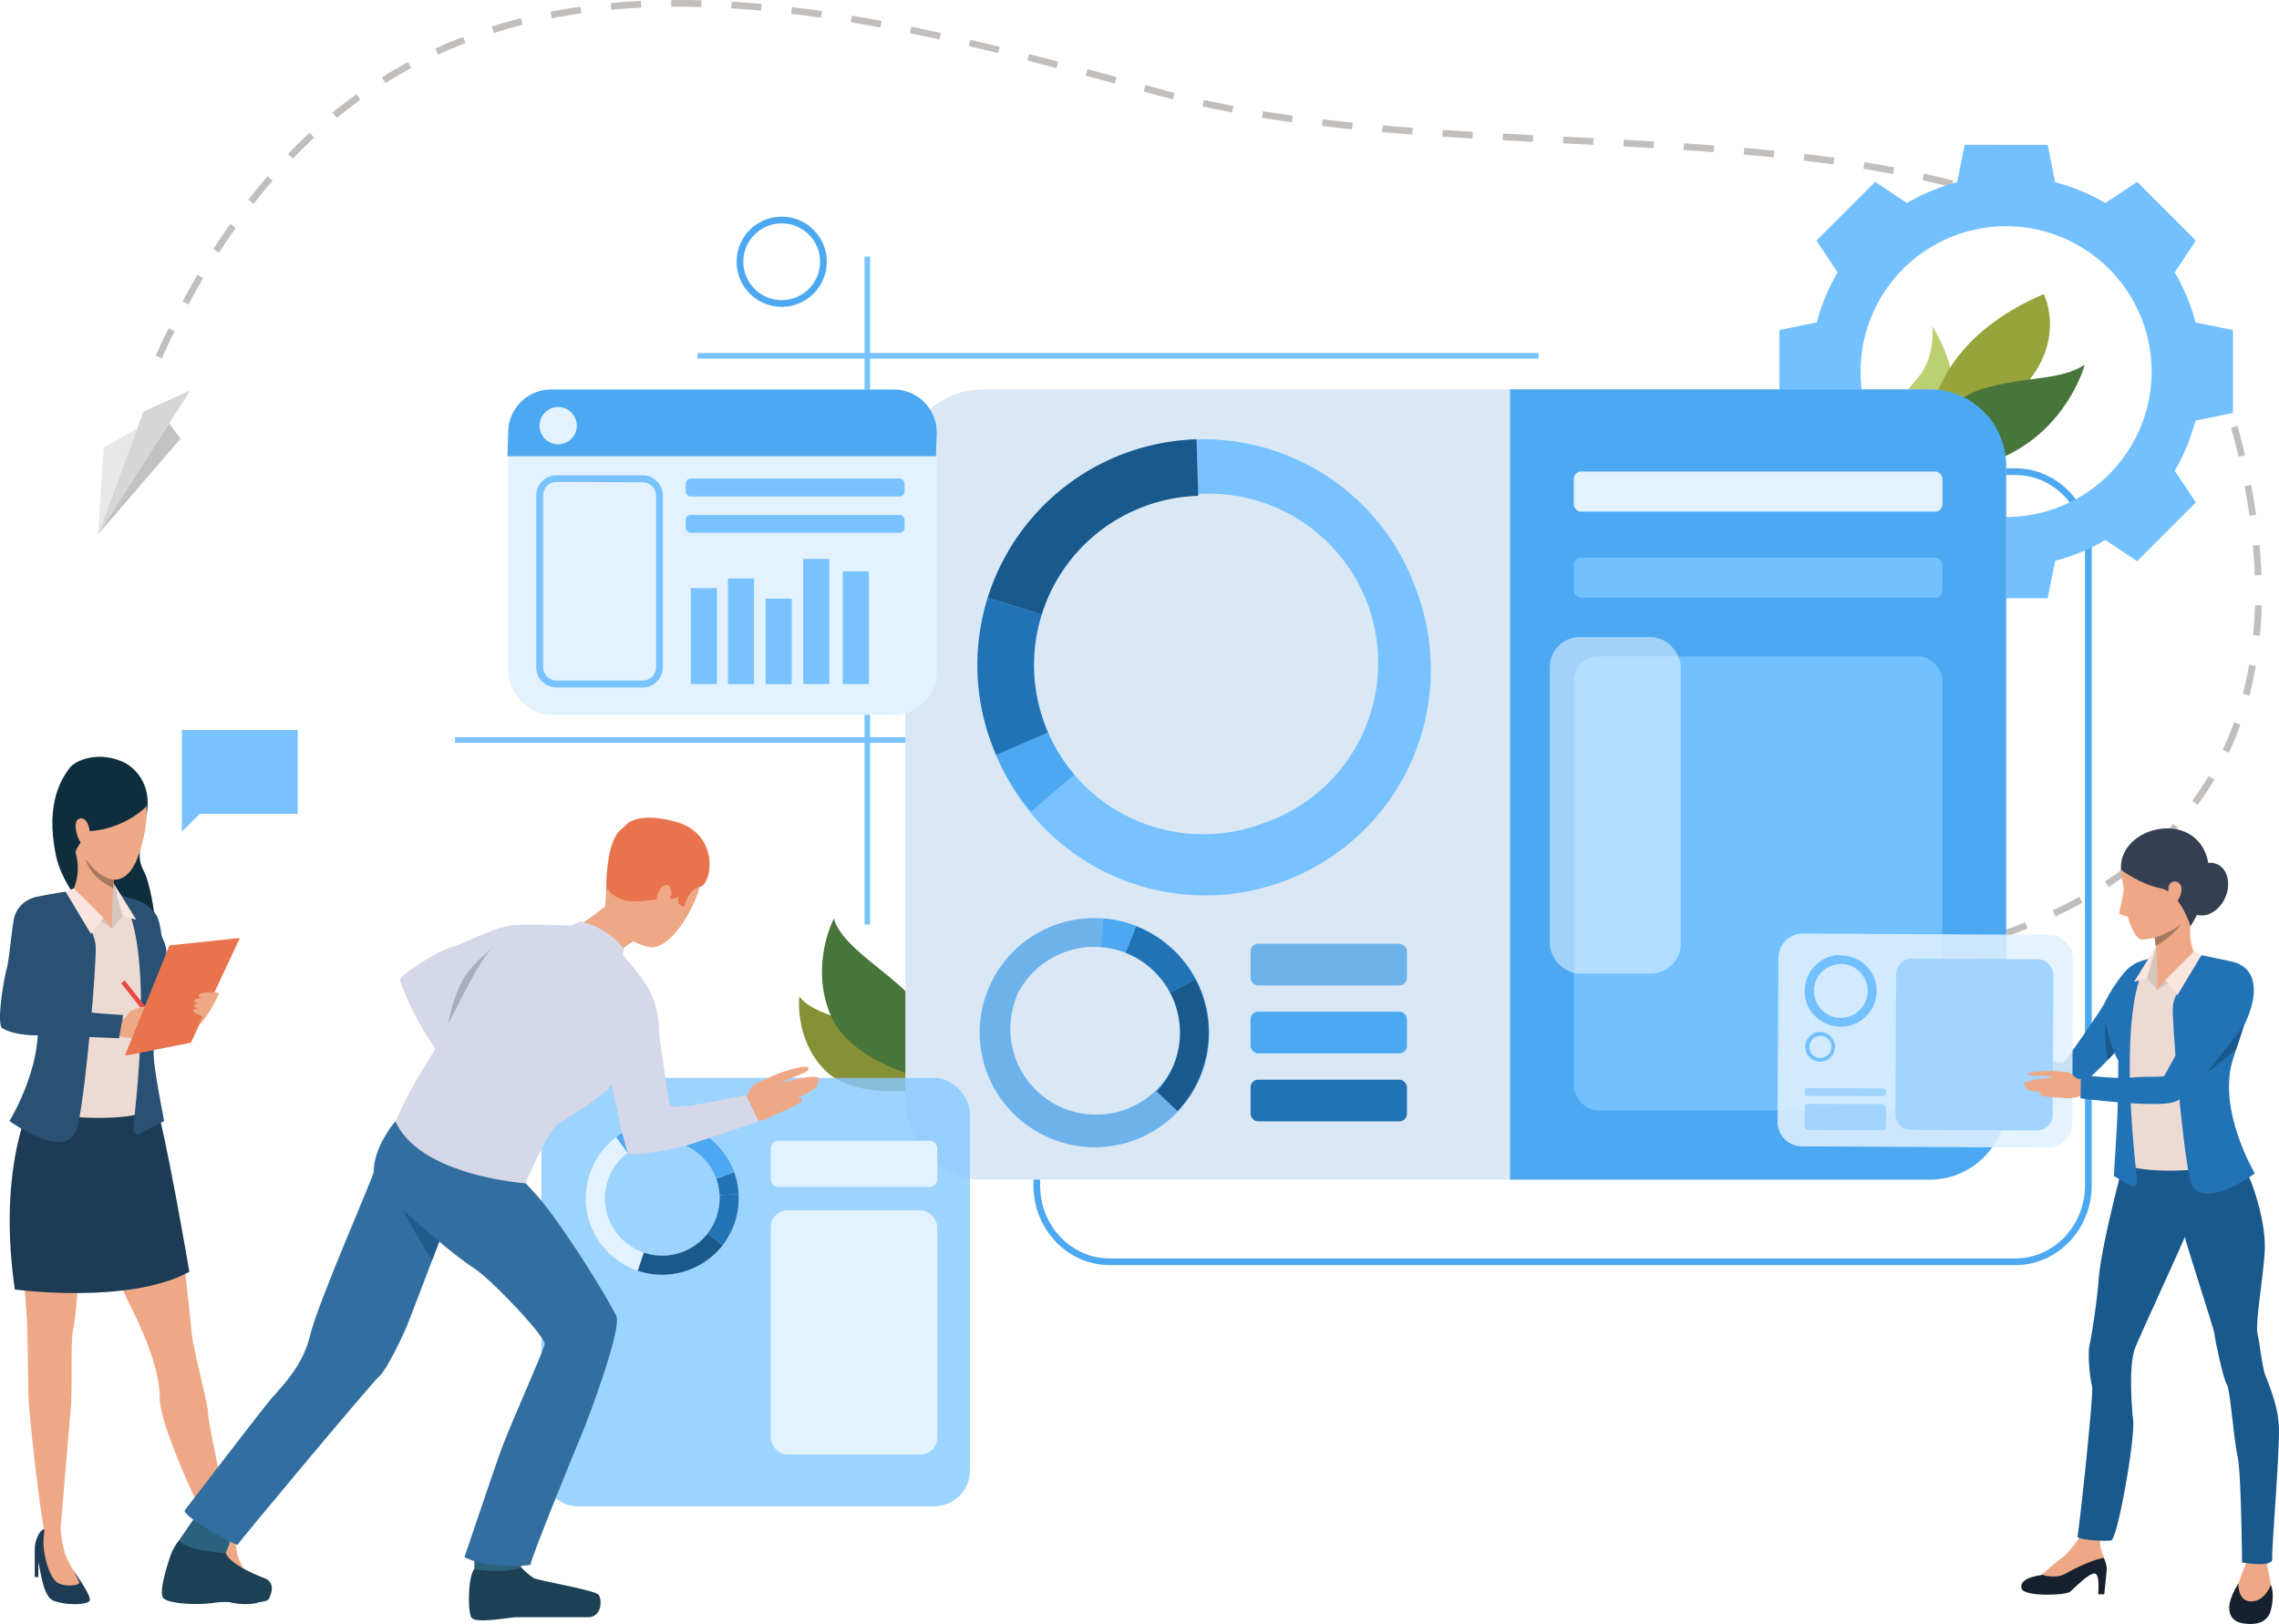 <svg xmlns="http://www.w3.org/2000/svg" viewBox="0 0 514.95 367.06"><defs><style>.cls-1{fill:#78c2ff;}.cls-2{fill:#0e2d3d;}.cls-3{fill:#285173;}.cls-4{fill:#1d3b54;}.cls-5{fill:#eea886;}.cls-6{fill:#eddad3;}.cls-7{fill:#d6c5be;}.cls-8{fill:#fae6de;}.cls-9{fill:#eb4747;}.cls-10{fill:#e8734d;}.cls-11{fill:#eea987;}.cls-12{fill:#a77860;}.cls-13{fill:#869135;}.cls-14{fill:#48753a;}.cls-15{fill:#bbd070;}.cls-16{fill:#97a43c;}.cls-17{fill:#4da8f2;}.cls-18{fill:#c2bebc;}.cls-19{fill:#73c0ff;}.cls-20{fill:#dae8f5;}.cls-21{fill:#1a598c;}.cls-22{fill:#2273b5;}.cls-23{fill:#6eb2eb;}.cls-24{fill:#e3f2ff;}.cls-25{opacity:0.58;}.cls-26{fill:#e0f1ff;}.cls-27{opacity:0.82;}.cls-28{fill:#87c9ff;}.cls-29{fill:#d6d6d6;}.cls-30{fill:#e8e8e8;}.cls-31{fill:#c2c2c2;}.cls-32{fill:#d4d8e8;}.cls-33{fill:#a9adba;}.cls-34{fill:#1c4154;}.cls-35{fill:#2a617d;}.cls-36{fill:#326ea0;}.cls-37{fill:#215b8a;}.cls-38{fill:#16202e;}.cls-39{fill:#344052;}.cls-40{opacity:0.86;}.cls-41{fill:#a1d4ff;}</style></defs><g id="Layer_2" data-name="Layer 2"><g id="Layer_1-2" data-name="Layer 1"><polygon class="cls-1" points="67.28 164.99 41.11 164.99 41.11 183.95 41.11 187.95 45.11 183.95 67.28 183.95 67.28 164.99"></polygon><path class="cls-2" d="M28.29,172.45s6.41,3.13,4.82,11.65-2.28,9.67-.51,13,3.86,17.52,2.27,20.22-19.73-11.83-22.24-24,1.59-17.6,3-19.62S22.64,169.59,28.29,172.45Z"></path><path class="cls-3" d="M30.07,203.2a9,9,0,0,1,5.09,3.36c1.27,1.87,1.37,6,1.56,6.82S39.33,223,39.33,223l-6.79,4.54Z"></path><path class="cls-4" d="M55.14,354.9s4.43,6,3.83,6.91-5.27,1.08-8.1,0-2.91-8.07-4.19-11.07c-.54-1.26.61-5,2.23-5.24a6.81,6.81,0,0,1,3.37.52S50.61,350.25,55.14,354.9Z"></path><path class="cls-5" d="M52.31,346a28.19,28.19,0,0,1,1.27,5c.29,2,3.16,6.28,3,6.82s-3.78,1-5.26-.37-2.44-5.44-2.77-7.86a19,19,0,0,0-.69-3.37S50.89,344.49,52.31,346Z"></path><path class="cls-4" d="M16.59,355s4.27,5.86,3.66,6.81-5.26,1.08-8.1,0S9.25,353.74,8,350.74c-.54-1.26.61-5,2.22-5.24a7.22,7.22,0,0,1,3.51.58S12.05,350.35,16.59,355Z"></path><path class="cls-5" d="M13.7,346.08a40,40,0,0,0,.88,4.72c.54,2,3.44,6.42,3.31,7s-3.78,1-5.27-.37S10,352,9.86,349.53a12.94,12.94,0,0,1,.33-4A3.29,3.29,0,0,1,13.7,346.08Z"></path><path class="cls-5" d="M35,249s3.8,17.68,4.67,22.13,3.32,26,3.58,29.68,4,17.48,3.8,18.79,5.49,27.62,5.49,27.62a3.43,3.43,0,0,1-4,.14c-1.05-.73-12.43-24.63-12.43-31.18,0-9.05-6.69-20.86-7.56-22.88-8-18.81-6.44-24.56-7.49-25.78s-1.13.75-1.75,3.46-1.92,26.1-2.7,29.06-.18,13-.61,18.07-2.36,28-2.36,28-1.48,2.32-3.56.06c-.45-.49-3.6-25.51-3.68-31.54s-.18-14.32-.35-16.93c-1.62-25-5.59-28.52.67-46.19C18.5,218.41,35,249,35,249Z"></path><path class="cls-4" d="M9.52,244.06s-10.83,15.15-6.17,47.39c0,0,25.68,3.49,39.44-4,0,0-5.69-33.24-7.75-38.41S9.52,244.06,9.52,244.06Z"></path><polygon class="cls-4" points="46.56 350.21 46.56 356.46 47.37 356.46 47.37 351.63 46.56 350.21"></polygon><polygon class="cls-4" points="7.85 350.21 7.85 356.46 8.66 356.46 8.66 351.63 7.85 350.21"></polygon><path class="cls-6" d="M24.05,201a40.92,40.92,0,0,0,5.37,2.16c1.39.28,6.76,7.26,7.7,9.81s0,6.37-1.94,10.86-.11,6-1,10.47a104.83,104.83,0,0,0-1.5,16.49c.17,2.49-22.41,3-27.56-1.58,0,0,5.18-7.76,5.84-8.87s.11-7.14-.5-8.69-4.66-14.75-4.66-14.75-3.32-10.13-.32-12.46c2.6-2,9.7-2.74,11-3.19A22.07,22.07,0,0,1,24.05,201Z"></path><path class="cls-7" d="M25.32,209.89l2.43-2.84-2.11-7.47A49.09,49.09,0,0,0,25.32,209.89Z"></path><path class="cls-5" d="M26,196.39s-.11,1-.24,2.38c-.05.62-.11,1.3-.17,2a48.22,48.22,0,0,0-.22,5.31s-4.14,4.16-8.86-4.85a12.3,12.3,0,0,0,.49-8.76C15.46,187.42,26,196.39,26,196.39Z"></path><polygon class="cls-5" points="25.32 206.09 25.32 209.89 20.55 206.32 25.32 206.09"></polygon><polygon class="cls-7" points="25.32 209.89 23.34 207.44 16.67 200.78 14.51 202.87 25.32 209.89"></polygon><path class="cls-3" d="M15.74,201.42s5.6,8.5,5.87,12.24-2.08,31.72-4,40.71-15.47-1-15.47-1,9.13-14.78,5.63-26.61S3,210.17,3,210.17s1.2-6.59,5.48-7.51C12.25,201.84,15.74,201.42,15.74,201.42Z"></path><path class="cls-3" d="M37.49,214.1s1,3.57-2.92,11.47c0,0,.06,10.11.17,13.27s2.35,14.51,2.35,14.51l-5.38,2.86a1.1,1.1,0,0,1-1.65-1.07c1.11-9.09,4.69-43.57-3-52.83l3.1.91S35.63,207.74,37.49,214.1Z"></path><polygon class="cls-8" points="27.75 207.05 30.8 207.89 25.64 199.57 27.75 207.05"></polygon><polygon class="cls-8" points="23.34 207.44 20.55 211.09 14.82 201.54 16.67 200.78 23.34 207.44"></polygon><rect class="cls-9" x="30.98" y="220.62" width="1.01" height="11.95" transform="translate(-133.72 68.34) rotate(-38.32)"></rect><path class="cls-5" d="M26.92,230.53a2.21,2.21,0,0,0,1.18-.34c.8-.6,1.09-2.1,2.51-2s2.07,4.56,1.72,5.4-2.33,1.27-5.24.69S26.92,230.53,26.92,230.53Z"></path><path class="cls-5" d="M30.12,228.23s2-.69,4.39-1.2c2.07-.45,4.54-.59,4.78-.24s-2,.75-4,1.32c-1.86.53-1.42.73-1.42.73s-.12-.07,2-.27,4.64-.2,4.87.25c.12.23,0,.38-.79.58.5,0,.57.11.59.31.09,1-3.24,1.85-4.57,2.17,1-.24,1.79-.31,1.43.38s-5.18,1.74-6.86,2.24C28.67,235,30.12,228.23,30.12,228.23Z"></path><path class="cls-3" d="M9.3,202.81c-1.41-.46-5.53,1-6.22,5.23s-1,8.91-1.63,11.18S-.85,231.57.54,232.4s4,1.6,7.73,1.6,18.62.67,18.62.67l.93-5.26s-5.62-.29-8.54-.73c-2.59-.4-6.18-1.5-10.42-2a70.91,70.91,0,0,1,1.55-8C11.06,217,15.61,204.85,9.3,202.81Z"></path><polygon class="cls-5" points="36.38 229.81 37.07 231.5 35.59 230.44 36.38 229.81"></polygon><polygon class="cls-10" points="28.22 238.63 43.13 235.68 54.2 212.01 38.28 213.68 28.22 238.63"></polygon><path class="cls-5" d="M45,231.66a12.18,12.18,0,0,0,1.55-1.82c.73-1.07,3.11-5.12,2.89-5.38s-3.75-.34-4.39.24.63.8.63.8-1.94.2-1.8.75,1.31.39,1.31.39-1.56.3-1.33.78,1,.47,1,.47-1.38.18-1.21.7,2.35,1,2.06,1.46A10.38,10.38,0,0,0,45,231.66Z"></path><path class="cls-11" d="M27.37,173.4s9.29,2.92,4.25,19S13.88,190.5,15.2,180.73,27.37,173.4,27.37,173.4Z"></path><path class="cls-2" d="M32.57,182.76a21,21,0,0,1-12.35,5.1s-3,3.48-3.2,4.85c0,0-6.9-11.76,1.58-18.81S35.68,179.85,32.57,182.76Z"></path><path class="cls-11" d="M20.31,188.17c-.06-1.16-.78-3.82-2.51-3.08s.1,6.16,1.25,5.83C19.05,190.92,20.45,190.94,20.31,188.17Z"></path><path class="cls-12" d="M25.71,198.77c-.05.62-.11,1.3-.17,2h0c-5.38-2.65-6.2-6.47-6.22-6.59C23.15,199.13,25.71,198.77,25.71,198.77Z"></path><path class="cls-13" d="M180.63,225.21s-1.21,9.28,5.5,16.42S208,246.21,208,246.21s-2.5-8.42-8-11.9S183.72,229.64,180.63,225.21Z"></path><path class="cls-14" d="M188.43,207.6s-5.53,10.41-.78,21.79,23.72,15.08,23.72,15.08.78-11.05-4.15-17.57S190.12,214.2,188.43,207.6Z"></path><path class="cls-15" d="M436.61,73.73S446,88,438.08,95.57s-8.86-.89-8.86-.89-4.25.28,4.19-9.37C437.38,80.76,436.61,73.73,436.61,73.73Z"></path><path class="cls-16" d="M461.79,66.45s6.7,13-9.08,25.09S437,112.05,437,112.05,425.89,82,461.79,66.45Z"></path><path class="cls-14" d="M435,106.52c-6-.16,2.78-15.4,12.55-18.49s17.58-1.81,23.52-5.59C471.05,82.44,464.52,107.35,435,106.52Z"></path><rect class="cls-1" x="195.35" y="57.99" width="1.26" height="151"></rect><rect class="cls-1" x="102.81" y="166.63" width="104.24" height="1.26"></rect><path class="cls-17" d="M455.4,285.94H250.74c-9.5,0-17.23-8.07-17.23-18V123.85c0-9.93,7.73-18,17.23-18H455.4c9.5,0,17.23,8.07,17.23,18V267.94C472.63,277.87,464.9,285.94,455.4,285.94ZM250.74,107.36c-8.67,0-15.72,7.4-15.72,16.49V267.94c0,9.09,7,16.49,15.72,16.49H455.4c8.66,0,15.71-7.4,15.71-16.49V123.85c0-9.09-7.05-16.49-15.71-16.49Z"></path><path class="cls-18" d="M385.75,221.8h-1.54v-1.52c2.23,0,4.55,0,6.81,0l0,1.51C389.3,221.78,387.51,221.8,385.75,221.8Zm-8.37-.12c-2.29-.07-4.59-.17-6.83-.29l.08-1.51c2.23.12,4.52.22,6.79.28Zm20.52-.15-.07-1.51c2.28-.1,4.57-.23,6.8-.39l.11,1.51C402.49,221.3,400.19,221.43,397.9,221.53Zm-34.18-.6c-4.28-.35-6.8-.68-6.82-.69l.19-1.5s2.51.33,6.76.68Zm47.84-.38-.15-1.5c2.27-.23,4.54-.49,6.75-.78l.2,1.5C416.13,220.06,413.84,220.32,411.56,220.55Zm13.58-1.78-.25-1.49c2.26-.38,4.51-.79,6.69-1.22l.29,1.48C429.68,218,427.41,218.4,425.14,218.77Zm13.41-2.71-.35-1.47c2.22-.54,4.43-1.12,6.55-1.74l.42,1.46C443,214.93,440.8,215.52,438.55,216.06Zm13.17-3.8-.49-1.44c2.17-.74,4.31-1.53,6.36-2.35l.57,1.4C456.08,210.71,453.91,211.51,451.72,212.26Zm12.74-5.12-.64-1.37c2.07-1,4.1-2,6-3.08l.73,1.33C468.62,205.1,466.56,206.15,464.46,207.14Zm12-6.66-.82-1.27c1.9-1.24,3.76-2.55,5.51-3.9l.92,1.2C480.31,197.88,478.42,199.22,476.48,200.48Zm10.87-8.39-1-1.11c1.66-1.53,3.26-3.14,4.75-4.78l1.12,1C490.68,188.89,489.05,190.53,487.35,192.09Zm9.21-10.19-1.22-.9a66.35,66.35,0,0,0,3.74-5.59l1.3.78C499.21,178.14,497.92,180.07,496.56,181.9Zm7.05-11.78-1.36-.64c.94-2,1.81-4.1,2.57-6.22l1.42.52C505.47,165.94,504.58,168.07,503.61,170.12Zm4.66-12.9-1.47-.39c.56-2.13,1-4.35,1.43-6.58l1.49.26C509.32,152.78,508.84,155,508.27,157.22Zm2.36-13.51-1.51-.14c.21-2.2.35-4.46.41-6.75l1.51,0C511,139.18,510.84,141.48,510.63,143.71Zm-1.14-13.66c-.07-2.2-.22-4.47-.43-6.76l1.51-.13c.21,2.31.36,4.61.44,6.84Zm-1.21-13.49c-.3-2.19-.67-4.44-1.09-6.69l1.48-.28c.43,2.28.8,4.55,1.11,6.76Zm-2.47-13.34c-.19-.81-.38-1.64-.58-2.46-.33-1.38-.7-2.76-1.09-4.08l1.45-.43c.4,1.35.77,2.75,1.11,4.15.2.83.4,1.66.59,2.49ZM502,90.3c-.82-2.11-1.72-4.18-2.69-6.15l1.36-.67c1,2,1.91,4.13,2.74,6.28ZM36.55,81l-1.38-.63c.95-2.1,1.94-4.17,2.94-6.18l1.35.67C38.48,76.83,37.5,78.9,36.55,81Zm459.5-2.71c-1.18-1.9-2.46-3.76-3.81-5.52l1.2-.92c1.38,1.8,2.69,3.7,3.9,5.65ZM42.58,68.82l-1.34-.72c1.1-2,2.23-4,3.36-6l1.31.76C44.78,64.82,43.66,66.81,42.58,68.82ZM487.9,67.63A66.53,66.53,0,0,0,483.08,63l1-1.14c1.72,1.52,3.38,3.12,4.92,4.77Zm-10.07-8.88c-1.78-1.29-3.67-2.55-5.61-3.73l.79-1.3c2,1.21,3.9,2.49,5.71,3.81ZM49.46,57.13l-1.27-.82c1.25-1.93,2.53-3.84,3.83-5.67l1.24.87C52,53.32,50.7,55.22,49.46,57.13Zm416.87-5.41c-1.95-1-4-2-6.12-2.87l.6-1.39c2.14.92,4.23,1.9,6.21,2.92Zm-12.41-5.37c-2.06-.75-4.22-1.48-6.42-2.16l.45-1.45c2.22.69,4.4,1.43,6.49,2.19ZM57.3,46.08l-1.19-.94c1.41-1.81,2.88-3.59,4.35-5.29l1.14,1C60.15,42.53,58.7,44.29,57.3,46.08ZM441,42.33c-2.13-.56-4.35-1.1-6.6-1.61l.33-1.48c2.27.51,4.51,1.06,6.65,1.62Zm-13.26-3c-2.16-.41-4.41-.81-6.69-1.18l.24-1.49c2.3.37,4.56.77,6.74,1.18ZM414.3,37.16c-2.18-.3-4.45-.59-6.75-.86l.17-1.5c2.32.27,4.6.56,6.79.86ZM66.17,35.85,65.08,34.8c1.59-1.65,3.24-3.27,4.9-4.8l1,1.12C69.37,32.63,67.74,34.22,66.17,35.85Zm334.61-.29c-2.18-.22-4.46-.43-6.78-.63l.13-1.51c2.33.2,4.62.42,6.8.64Zm-13.57-1.18-6.8-.48.1-1.51,6.81.48Zm-13.6-.9-6.79-.38.08-1.52,6.79.39ZM360,32.74l-6.49-.33h-.32l.08-1.52.32,0,6.49.33Zm-13.63-.69c-2.29-.12-4.56-.23-6.84-.36l.08-1.51,6.83.36Zm-13.65-.74c-2.41-.14-4.64-.28-6.82-.43l.1-1.51,6.8.43ZM319.1,30.4c-2.34-.17-4.63-.36-6.81-.54l.13-1.51c2.18.18,4.46.37,6.79.54Zm-13.61-1.18c-2.32-.23-4.61-.48-6.79-.74l.17-1.5c2.18.26,4.46.5,6.77.73Zm-13.58-1.59c-2.3-.32-4.58-.66-6.76-1l.24-1.49c2.17.34,4.43.68,6.73,1Zm-215.8-1-1-1.17c1.77-1.45,3.6-2.85,5.44-4.17l.88,1.22C79.66,23.86,77.85,25.25,76.11,26.67Zm202.3-1.22c-2.28-.42-4.54-.88-6.7-1.36l.32-1.48c2.15.48,4.39.93,6.66,1.36Zm-13.36-2.94-3-.79-3.63-1,.41-1.46,3.63,1c1,.27,1.95.53,2.93.78Zm-13.16-3.59-6.57-1.79.39-1.46,6.58,1.78ZM87.08,18.78l-.8-1.28c1.93-1.21,3.92-2.38,5.92-3.46l.72,1.33C91,16.44,89,17.59,87.08,18.78Zm151.65-3.4-6.59-1.71.37-1.46c2.11.53,4.33,1.11,6.61,1.71ZM99,12.35,98.34,11c2.06-1,4.18-1.85,6.32-2.67l.54,1.41C103.1,10.53,101,11.42,99,12.35ZM225.53,12c-2.25-.55-4.48-1.08-6.62-1.58L219.25,9c2.15.5,4.38,1,6.64,1.59ZM212.27,8.93c-2.26-.49-4.5-1-6.66-1.41l.3-1.48c2.17.44,4.42.92,6.68,1.41ZM111.58,7.48,111.12,6c2.15-.68,4.37-1.31,6.6-1.88l.37,1.47C115.89,6.18,113.7,6.8,111.58,7.48Zm87.35-1.26c-2.26-.42-4.51-.82-6.7-1.18l.25-1.49c2.19.36,4.46.76,6.73,1.18ZM124.7,4.14l-.29-1.49c2.2-.43,4.48-.82,6.76-1.14l.21,1.5C129.13,3.33,126.88,3.71,124.7,4.14ZM185.51,4c-2.27-.33-4.54-.63-6.74-.89l.18-1.5c2.21.26,4.49.56,6.78.89ZM172,2.4c-2.28-.21-4.56-.38-6.77-.51l.09-1.52c2.23.14,4.52.31,6.82.52Zm-33.89-.19L138,.7c2.23-.21,4.53-.38,6.83-.49l.07,1.51C142.6,1.84,140.33,2,138.12,2.21Zm20.33-.63c-1.71,0-3.42-.07-5.09-.07h-1.69l0-1.51h1.71c1.69,0,3.41,0,5.13.07Z"></path><path class="cls-19" d="M496.08,72.89a44,44,0,0,0-4.69-11.33l4.78-7.19-6.63-6.63L482.9,41.1l-7.19,4.79a44.09,44.09,0,0,0-11.32-4.7l-1.71-8.46H443.92l-1.7,8.46a44,44,0,0,0-11.33,4.7L423.7,41.1l-6.63,6.64-6.64,6.63,4.79,7.19a43.66,43.66,0,0,0-4.7,11.33l-8.46,1.7V93.35l8.46,1.71a43.74,43.74,0,0,0,4.7,11.32l-4.79,7.19,6.64,6.64,6.63,6.63,7.19-4.78a44,44,0,0,0,11.33,4.69l1.7,8.46h18.76l1.71-8.46a44.06,44.06,0,0,0,11.32-4.69l7.19,4.78,6.64-6.63,6.63-6.64-4.78-7.19a44.06,44.06,0,0,0,4.69-11.32l8.46-1.71V74.59Zm-42.78,44A32.88,32.88,0,1,1,486.17,84,32.88,32.88,0,0,1,453.3,116.85Z"></path><rect class="cls-20" x="204.57" y="88.04" width="248.73" height="178.58" rx="17.24"></rect><path class="cls-1" d="M319.93,133.13a51,51,0,1,0-96.09,34.36c.39,1.08.81,2.15,1.26,3.19a51,51,0,0,0,94.83-37.55Zm-35.16,53.2a38.26,38.26,0,0,1-42-11.23,37.78,37.78,0,0,1-5.93-9.52c-.34-.78-.65-1.58-.94-2.39A38.25,38.25,0,0,1,259,114.29a38.26,38.26,0,1,1,25.77,72Z"></path><path class="cls-21" d="M235.37,138.91l-12.19-3.81a51.09,51.09,0,0,1,47.18-35.8l.38,12.76A38.56,38.56,0,0,0,259,114.29,38.17,38.17,0,0,0,235.37,138.91Z"></path><path class="cls-22" d="M236.81,165.58l-11.71,5.1c-.45-1-.87-2.11-1.26-3.19a50.82,50.82,0,0,1-.66-32.39l12.19,3.81a38,38,0,0,0,.5,24.28C236.16,164,236.47,164.8,236.81,165.58Z"></path><path class="cls-17" d="M233,183.38a50.57,50.57,0,0,1-7.91-12.7l11.71-5.1a37.78,37.78,0,0,0,5.93,9.52Z"></path><path class="cls-23" d="M236.18,256.75A25.86,25.86,0,1,0,258.3,210c-.52-.25-1.06-.48-1.59-.69a25.86,25.86,0,0,0-20.53,47.44Zm-6.46-31.67a19.4,19.4,0,0,1,19.08-11,19.14,19.14,0,0,1,5.54,1.29c.4.15.8.33,1.19.51a19.41,19.41,0,0,1,9.24,25.82,19.39,19.39,0,0,1-35-16.59Z"></path><path class="cls-21" d="M264.41,224.38l5.74-3a25.89,25.89,0,0,1-4.08,29.74l-4.71-4.44a19.56,19.56,0,0,0,3.41-5A19.34,19.34,0,0,0,264.41,224.38Z"></path><path class="cls-22" d="M254.34,215.34l2.37-6c.53.21,1.07.44,1.59.69a25.74,25.74,0,0,1,11.85,11.37l-5.74,3a19.25,19.25,0,0,0-8.88-8.53C255.14,215.67,254.74,215.49,254.34,215.34Z"></path><path class="cls-17" d="M249.33,207.6a25.84,25.84,0,0,1,7.38,1.71l-2.37,6a19.14,19.14,0,0,0-5.54-1.29Z"></path><path class="cls-17" d="M453.3,105.28V249.37a17.25,17.25,0,0,1-17.24,17.25H341.21V88h94.85A17.24,17.24,0,0,1,453.3,105.28Z"></path><rect class="cls-24" x="355.61" y="106.57" width="83.29" height="9.07" rx="1.63"></rect><rect class="cls-19" x="355.61" y="126.03" width="83.29" height="9.07" rx="1.63"></rect><rect class="cls-19" x="355.61" y="148.35" width="83.29" height="102.61" rx="5.47"></rect><g class="cls-25"><rect class="cls-26" x="350.19" y="143.99" width="29.58" height="76.05" rx="6.73"></rect></g><rect class="cls-1" x="157.59" y="79.79" width="190.08" height="1.26"></rect><path class="cls-17" d="M176.63,69.35a10.19,10.19,0,1,1,10.19-10.19A10.2,10.2,0,0,1,176.63,69.35Zm0-18.86a8.67,8.67,0,1,0,8.67,8.67A8.68,8.68,0,0,0,176.63,50.49Z"></path><path class="cls-5" d="M149.32,185.44s9.52,1.7,9.6,9.76-7.29,19.73-12.08,18.87-10.24-5.12-10.06-10,1.55-11.34,3.76-14.88S146.66,185.27,149.32,185.44Z"></path><path class="cls-10" d="M137.12,200.32s0,1.64,3.29,2.94,9.28-.52,10.79-.21,2-.43,2-.43l.11,1.61,1.27.87s.9-4.28,3.59-4.66,4.93-12.66-6.66-15c0,0-8.59-2.33-10.8,2S136.7,197.25,137.12,200.32Z"></path><g class="cls-27"><rect class="cls-28" x="122.33" y="243.62" width="96.83" height="96.83" rx="8.05"></rect></g><rect class="cls-24" x="114.83" y="88.04" width="96.83" height="73.54" rx="9.7"></rect><rect class="cls-24" x="174.16" y="257.85" width="37.61" height="10.42" rx="1.65"></rect><rect class="cls-24" x="174.16" y="273.56" width="37.61" height="55.2" rx="3.79"></rect><path class="cls-24" d="M144.09,287.21a17,17,0,0,0,5.33.91,17.29,17.29,0,0,0,17.52-17.07c0-.39,0-.78,0-1.16a17.3,17.3,0,1,0-22.83,17.32Zm-7.42-16.55a13,13,0,0,1,25.17-4.27h0a13.08,13.08,0,0,1,.75,3.72c0,.29,0,.58,0,.87a12.95,12.95,0,0,1-13.14,12.8,12.56,12.56,0,0,1-4-.68A13,13,0,0,1,136.67,270.66Z"></path><path class="cls-21" d="M159.9,278.77l3.42,2.65a17.37,17.37,0,0,1-19.23,5.8l1.39-4.11a12.56,12.56,0,0,0,4,.68A13,13,0,0,0,159.9,278.77Z"></path><path class="cls-22" d="M162.59,270.12l4.33-.24c0,.39,0,.78,0,1.17a17.19,17.19,0,0,1-3.62,10.37l-3.42-2.65a13,13,0,0,0,2.71-7.78C162.61,270.7,162.61,270.41,162.59,270.12Z"></path><path class="cls-22" d="M162.59,270.12a13.08,13.08,0,0,0-.75-3.72h0l4.07-1.48a17.16,17.16,0,0,1,1,5Z"></path><path class="cls-17" d="M139.23,257a17.31,17.31,0,0,1,26.68,7.91l-4.07,1.49h0a13,13,0,0,0-20.07-5.88Z"></path><polygon class="cls-29" points="22.15 120.8 43.01 88.22 32.41 93.02 22.15 120.8"></polygon><polygon class="cls-30" points="22.15 120.8 23.42 101.16 31 96.84 22.15 120.8"></polygon><polygon class="cls-31" points="38.21 95.71 40.81 99.14 22.15 120.8 38.21 95.71"></polygon><path class="cls-5" d="M167.05,248.59a2.84,2.84,0,0,0,1.48-.68c.94-.95,1-3,2.91-3.11s3.63,5.59,3.33,6.76-2.81,2.12-6.75,1.93S167.05,248.59,167.05,248.59Z"></path><path class="cls-5" d="M170.81,244.94a57.36,57.36,0,0,1,5.54-2.45c2.62-1,5.87-1.7,6.22-1.25.79,1-2.28,1.71-4.82,2.87a16.6,16.6,0,0,0-1.94.89s-.18-.06,2.58-.74c3-.73,6.06-1.19,6.46-.63.19.27.53,1.21-.71,1.17.65-.13.55-.22.61,0,.33,1.34-3.89,3.07-5.57,3.76,1.29-.52,2.29-.77,1.94.21s-6.46,3.31-8.57,4.3C170.25,254.18,170.81,244.94,170.81,244.94Z"></path><path class="cls-32" d="M125.74,209.18a72.15,72.15,0,0,0-10.14,0c-4.2.43-10,3.86-13.51,4.85s-12,6.68-11.75,7.46a63.32,63.32,0,0,0,9.58,17.57C105.11,245.5,125.74,209.18,125.74,209.18Z"></path><path class="cls-33" d="M112.91,212.91s-6.41,4.74-8.64,9.09a35,35,0,0,0-3,9.53Z"></path><path class="cls-34" d="M117.77,354.25a15.32,15.32,0,0,0,2.89,2.46c1,.52,13.7,2.69,14.56,3.72s.86,5.09-2.4,5.09-14.14,0-16,0-9.57,1.61-10.36,0-.72-9.08.69-10.87S117.77,354.25,117.77,354.25Z"></path><path class="cls-35" d="M117.38,352l.39,2.27s-3.38,1.55-10.59.4v-2.34Z"></path><path class="cls-34" d="M40.57,348a12.48,12.48,0,0,0-2.11,3.77c-.45,1.37-2.58,7.73-1.66,9.27s8.12,1.78,11.73,1.21,11.44.63,12.24-.92,1.26-3.8-1.08-4.67S52,353.45,51,351.05,40.57,348,40.57,348Z"></path><path class="cls-35" d="M52,348.47l-1,2.58s-10.33-.78-10.42-3.09l3.27-4.75Z"></path><path class="cls-5" d="M136.8,204.79s-5.76,4.89-7.4,4.49,5.65,10.35,5.65,10.35,6.94-6.83,8.5-7S136.8,204.79,136.8,204.79Z"></path><path class="cls-32" d="M137.19,224.1c-2,1.19-2.29,1.57-2.06,7.17s2.55,10.13,2.73,11.68,3.28,16.87,4.14,17.73,11.12-1.14,13.19-1.79c3.11-1,16.26-5.41,16.26-5.41l-2.9-6s-16.59,3.7-17.13,2.4-1.83-12.19-2.29-14.55.34-6.09-2.48-11.7C144.12,218.58,137.19,224.1,137.19,224.1Z"></path><path class="cls-36" d="M117.73,266.3s3.52,3.74,4.5,4.95c6.74,8.33,15.91,23.62,17.06,26.29s-5.67,21.56-8.47,28.15c-1.47,3.46-11.18,27.3-10.88,27.84s-10.27.88-15-1.56c0,0,6.8-20.15,8.23-24.1,2.17-6,9.67-22.49,9.9-24.1S110.94,289,106.82,286.44,92.63,275,91.48,273.85s-7.63-4.2-7-10,4.92-10.37,4.92-10.37Z"></path><path class="cls-36" d="M99.24,280.64s-.64,1.7-1.55,4.07c-1.94,5.1-5.07,13.32-5.6,14.63-.76,1.9-4.57,10.14-6.41,11.75s-32,37.76-32,38.07-11.29-5.5-12-7.71c0,0,16.33-21.29,18.85-24.41s7.78-7.78,9.53-15.19S84.38,266,84.42,264.92c0,0,2-8.77,5-11.44s13.62.46,15.29,6S99.24,280.64,99.24,280.64Z"></path><path class="cls-32" d="M128.88,209.23l2.43-1s6.15,1.41,9.69,6.33l-.3,1.47S131.33,214,128.88,209.23Z"></path><path class="cls-33" d="M138.26,245.06a9.74,9.74,0,0,1-1.15,1.4l-.62.52h0l-.23-9.23,1.33,4.09C137.75,242.37,138.26,245.06,138.26,245.06Z"></path><path class="cls-37" d="M99.24,280.64s-.64,1.7-1.55,4.07c-2-2.36-6.73-11.28-6.73-11.28.31.22,1.29,1.13,1.51,1.34Z"></path><path class="cls-5" d="M151.66,202.32c.21-.7-.31-3.37-2-1.85s-1.7,4.93-.73,5.21S151.11,204.09,151.66,202.32Z"></path><path class="cls-10" d="M145.28,187.32S137,181.45,137,201.47Z"></path><path class="cls-32" d="M138.26,245.06a9.74,9.74,0,0,1-1.15,1.4l-.62.52h0a95.69,95.69,0,0,1-10,6.8c-2.67,1.45-7.74,13.67-7.74,13.67s-23.89-1.61-29.38-14a109,109,0,0,1,7.44-13.85c3.54-5.15,11.33-23.69,15.45-26.32s7.67-4.35,15.79-4.12,12.63,6.67,12.63,6.67,6.18,6.64,6.79,10.15C148,229,141.31,240.81,138.26,245.06Z"></path><path class="cls-17" d="M211.66,97.74l-.17,5.38H114.66l.17-5.38a9.7,9.7,0,0,1,9.7-9.7H202A9.7,9.7,0,0,1,211.66,97.74Z"></path><path class="cls-1" d="M145.2,155.38H125.72a4.56,4.56,0,0,1-4.56-4.56V112a4.57,4.57,0,0,1,4.56-4.57H145.2a4.58,4.58,0,0,1,4.57,4.57v38.84A4.57,4.57,0,0,1,145.2,155.38Zm-19.48-46.45a3.06,3.06,0,0,0-3,3v38.84a3.06,3.06,0,0,0,3,3.05H145.2a3.06,3.06,0,0,0,3.05-3.05V112a3.06,3.06,0,0,0-3.05-3Z"></path><rect class="cls-1" x="154.94" y="108.17" width="49.45" height="4.04" rx="1.1"></rect><rect class="cls-1" x="154.94" y="116.38" width="49.45" height="4.04" rx="1.1"></rect><rect class="cls-23" x="282.57" y="213.3" width="35.34" height="9.43" rx="1.7"></rect><rect class="cls-17" x="282.57" y="228.66" width="35.34" height="9.42" rx="1.7"></rect><rect class="cls-22" x="282.57" y="244.03" width="35.34" height="9.42" rx="1.7"></rect><path class="cls-24" d="M130.33,96.22A4.21,4.21,0,1,1,126.12,92,4.22,4.22,0,0,1,130.33,96.22Z"></path><path class="cls-22" d="M446.84,241.68s17.11,5.52,21.06,4.55c2.08-.52,5.35-3.48,8.38-6.67.5-.53,1-1.07,1.48-1.6,3.35-3.68,6.08-7.18,6.08-7.18s8.28-9.71,1.63-14a8.92,8.92,0,0,0-5.15,2.65,34.18,34.18,0,0,0-4.87,7.43c-.58,1.27-8.72,13-9.14,13.27s-4-.67-6.83-.91c-4.65-.39-11.61-2.76-11.61-2.76Z"></path><path class="cls-38" d="M470.36,347.06s-2.18,3.9-3.47,4.69c-1.62,1-4.74,4.13-5.83,4.28s-5,.84-4.26,3.06c.62,1.81,10,1.55,11,.64s4.21-4.17,5.49-4.1.8,4.71.8,4.71h1.38s.48-4.51.54-5.29c.17-2.3-1.46-4-1.53-5.3s-.15-2.29-.15-2.29Z"></path><path class="cls-5" d="M461.37,355.92s3.09,1.07,5.46-.3,6.94-3.44,8.55-3.45c0,0-.88-2.69-.9-3s-.11-1.72-.11-1.72l-4-.64a34.1,34.1,0,0,1-3.72,4.69A67.46,67.46,0,0,0,461.37,355.92Z"></path><path class="cls-5" d="M508,350.73a16.69,16.69,0,0,1-.8,3.43c-.42.73-1.58,4.48-2.1,5.18s-1.68,6,0,6.58,5.63,1.67,7-.42a8.66,8.66,0,0,0,1.3-5.81c-.21-1.61-1.81-9-1.79-9.73S508,350.73,508,350.73Z"></path><path class="cls-38" d="M505.76,357.88s-.18,4.08,2.9,4.08,4.44-3.71,4.44-3.71,1,1.82,0,5.7-5.42,3.08-6.4,2.94S501.07,365.53,505.76,357.88Z"></path><path class="cls-21" d="M502.91,257.81s4,5.07,5.39,8.43S512,277,511.73,282.65s-2.18,16.39-1.64,18.81,1.09,7.42,1.68,9.14,2.93,6.71,3.16,11.86-1.66,27.75-1.51,29.86-6.82.82-6.82.82-.18-20.38-1-23.89-1.72-15.46-2.42-16.31-2.67-9.92-2.8-11.39-8.47-26.19-8.94-30.41-10.93-13.33-10.93-13.33A36.53,36.53,0,0,1,502.91,257.81Z"></path><path class="cls-21" d="M477,348.18c1.49-.23,5.46-23.07,5-27.13s-.93-12.71.39-16.23c.87-2.3,6.31-14.05,10-22.3l1.42-3.24a37.32,37.32,0,0,0,1.95-5c.08-1.56,5.17-28.45-14.94-16.49a22.94,22.94,0,0,1-.44,2.91c-.23.78-5.62,20.68-6.16,28.33A149.31,149.31,0,0,1,472,304.82a34.52,34.52,0,0,0,.7,8.51c.47,1.4-3,33.13-3.28,33.91S475.49,348.41,477,348.18Z"></path><path class="cls-6" d="M488.65,215.32a39.39,39.39,0,0,1-5.13,2.06c-1.32.26-6.45,6.92-7.35,9.35s0,6.08,1.85,10.36.11,5.71,1,10a98.73,98.73,0,0,1,1.42,15.72c-.15,2.37,21.38,2.83,26.29-1.5,0,0-4.94-7.4-5.57-8.46s-.1-6.82.48-8.3,4.7-13.7,4.7-13.7,2.92-10,.06-12.24c-2.48-1.93-9.25-2.62-10.47-3A20.79,20.79,0,0,0,488.65,215.32Z"></path><path class="cls-7" d="M487.43,223.8l-2.31-2.71,2-7.12A47.18,47.18,0,0,1,487.43,223.8Z"></path><path class="cls-5" d="M486.83,210.93a90.37,90.37,0,0,1,.6,9.25s3.95,4,8.45-4.62a11.77,11.77,0,0,1-.46-8.36C496.84,202.38,486.83,210.93,486.83,210.93Z"></path><polygon class="cls-5" points="487.43 220.18 487.43 223.8 491.98 220.4 487.43 220.18"></polygon><polygon class="cls-7" points="487.43 223.8 489.32 221.46 495.68 215.12 497.74 217.11 487.43 223.8"></polygon><path class="cls-22" d="M494.74,266.22c1.79,8.58,14.75-1,14.75-1s-8.4-14.12-5.06-25.41c0-.09.05-.18.08-.27.22-.71.43-1.39.64-2,0-.12.08-.24.11-.35.73-2.22,1.33-4,1.81-5.56h0c1.5-4.65,1.93-6.18,1.93-6.18s-.64-7.23-4.21-8-7.37-1.55-7.37-1.55-6.19,7.94-6.45,11.51S493,257.65,494.74,266.22Z"></path><path class="cls-22" d="M475.64,228.37s-.4,4.92,3,11.38c0,0-.07,8.65-.18,11.66s-.82,14.4-.82,14.4l3.71,2.17a1,1,0,0,0,1.57-1c-1-8.66-4.46-41.54,2.93-50.38l-3.3,1.14S475.64,224.93,475.64,228.37Z"></path><polygon class="cls-8" points="485.12 221.09 482.21 221.9 487.13 213.97 485.12 221.09"></polygon><polygon class="cls-8" points="489.32 221.46 491.98 224.95 497.42 215.89 495.68 215.12 489.32 221.46"></polygon><path class="cls-5" d="M489.59,188.4a9.46,9.46,0,0,0-10.35,8.19,23.14,23.14,0,0,0,.54,3.6c.41,1.59-1.21,6.14-.86,6.38a10,10,0,0,0,1.86.61s1.39,5.13,3.16,5.17a14.72,14.72,0,0,0,12-7.16C499.4,199.07,500.83,189.48,489.59,188.4Z"></path><path class="cls-39" d="M479.24,196.59s4.39,3.31,8.85,4.14,6.88,8.61,6.88,8.61,7.49-11.26,2.31-18.46S478.68,187.93,479.24,196.59Z"></path><path class="cls-5" d="M490,200.62a1.39,1.39,0,0,1,2.47-.87c1.37,1.25-.75,5.3-1.9,4.84S489.9,201.52,490,200.62Z"></path><path class="cls-12" d="M486.82,211.94c.11.54.21,1.17.29,1.85a19.4,19.4,0,0,0,5.71-4.86A22,22,0,0,1,486.82,211.94Z"></path><g class="cls-40"><path class="cls-26" d="M407.14,259.1l55.55.28a5.51,5.51,0,0,0,5.53-5.48l.19-37.07a5.52,5.52,0,0,0-5.48-5.54L407.37,211a5.51,5.51,0,0,0-5.53,5.48l-.19,37.07A5.51,5.51,0,0,0,407.14,259.1Z"></path></g><path class="cls-41" d="M431.87,255.38l28.31.14a3.61,3.61,0,0,0,3.63-3.59l.16-31.49a3.62,3.62,0,0,0-3.6-3.63l-28.31-.14a3.62,3.62,0,0,0-3.63,3.6l-.15,31.48A3.6,3.6,0,0,0,431.87,255.38Z"></path><rect class="cls-41" x="407.78" y="249.5" width="18.39" height="5.91" rx="0.73" transform="translate(832.71 506.97) rotate(-179.72)"></rect><path class="cls-41" d="M408.33,247.68l17.29.08a.55.55,0,0,0,.56-.55v-.64a.56.56,0,0,0-.55-.56l-17.29-.08a.55.55,0,0,0-.55.55v.64A.56.56,0,0,0,408.33,247.68Z"></path><path class="cls-5" d="M470.45,243.82a2.07,2.07,0,0,1-1.15-.08c-.87-.41-1.43-1.74-2.73-1.36s-1,4.65-.54,5.36,2.41.72,5-.39S470.45,243.82,470.45,243.82Z"></path><path class="cls-5" d="M467,242.32a41.61,41.61,0,0,0-4.33-.26c-2,0-4.33.34-4.48.73s2,.29,4,.42c1.84.13,1.46.4,1.46.4s.11-.08-1.91.15-4.36.72-4.49,1.19c-.06.23,0,.36.85.39-.46.07-.5.21-.48.4.11,1,3.38,1.08,4.67,1.12-1,0-1.72.06-1.25.62s5.16.61,6.82.74C469.72,248.36,467,242.32,467,242.32Z"></path><path class="cls-39" d="M494.15,199.06c-1.37,3.11-.54,6.49,1.85,7.54s5.44-.62,6.81-3.74.54-6.49-1.85-7.54S495.52,195.94,494.15,199.06Z"></path><path class="cls-22" d="M505.52,217.71a8.82,8.82,0,0,0-5.3,3.39,38.77,38.77,0,0,0-3.89,8c-.34,1.35-7,13.75-7.36,14.08s-4,.06-6.88.34c-4.64.45-11.91-.63-11.91-.63l-.07,5.35s17.82,2.36,21.53.69c4.53-2,15.51-17.36,15.51-17.36S512.84,220.77,505.52,217.71Z"></path><path class="cls-21" d="M498.32,242.76l6.94-5.56c.73-2.22,1.33-4,1.81-5.56C507.07,231.64,500,240.86,498.32,242.76Z"></path><path class="cls-21" d="M476.28,239.56c.5-.53,1-1.07,1.48-1.6,0,0-1.88-5-2-7.12A30.79,30.79,0,0,0,476.28,239.56Z"></path><path class="cls-19" d="M423.57,221.23a8.13,8.13,0,0,0-15.31,5.47c.07.17.13.34.21.51a7.9,7.9,0,0,0,1.26,2,8.13,8.13,0,0,0,13.84-8ZM418,229.7a6.07,6.07,0,0,1-6.69-1.79,5.75,5.75,0,0,1-.95-1.51l-.15-.39a6.08,6.08,0,0,1,3.69-7.78,5.79,5.79,0,0,1,1.86-.36A6.1,6.1,0,0,1,418,229.7Z"></path><path class="cls-19" d="M410.1,222.15l-1.94-.61a8.12,8.12,0,0,1,7.51-5.7l.06,2a5.79,5.79,0,0,0-1.86.36A6.07,6.07,0,0,0,410.1,222.15Z"></path><path class="cls-19" d="M410.33,226.4l-1.86.81c-.08-.17-.14-.34-.21-.51a8.15,8.15,0,0,1-.1-5.16l1.94.61a6.08,6.08,0,0,0,.08,3.86Z"></path><path class="cls-19" d="M409.73,229.23a7.9,7.9,0,0,1-1.26-2l1.86-.81a5.75,5.75,0,0,0,.95,1.51Z"></path><path class="cls-19" d="M414.42,235.49a3.34,3.34,0,0,0-6.29,2.25l.08.21a3.74,3.74,0,0,0,.52.83,3.34,3.34,0,0,0,5.69-3.29Zm-2.3,3.48a2.5,2.5,0,0,1-2.75-.73,2.55,2.55,0,0,1-.39-.63l-.06-.15a2.48,2.48,0,0,1,0-1.59,2.45,2.45,0,0,1,1.54-1.61,2.63,2.63,0,0,1,.77-.15,2.5,2.5,0,0,1,.92,4.86Z"></path><path class="cls-19" d="M408.89,235.87l-.8-.25a3.32,3.32,0,0,1,3.09-2.34l0,.83a2.63,2.63,0,0,0-.77.15A2.45,2.45,0,0,0,408.89,235.87Z"></path><path class="cls-19" d="M409,237.61l-.77.34-.08-.21a3.35,3.35,0,0,1,0-2.12l.8.25a2.48,2.48,0,0,0,0,1.59Z"></path><path class="cls-19" d="M408.73,238.78a3.74,3.74,0,0,1-.52-.83l.77-.34a2.55,2.55,0,0,0,.39.63Z"></path><rect class="cls-1" x="156.09" y="132.93" width="5.9" height="21.69"></rect><rect class="cls-1" x="164.48" y="130.74" width="5.9" height="23.88"></rect><rect class="cls-1" x="172.99" y="135.29" width="5.9" height="19.34"></rect><rect class="cls-1" x="181.49" y="126.32" width="5.9" height="28.3"></rect><rect class="cls-1" x="190.42" y="129.14" width="5.9" height="25.48"></rect></g></g></svg>